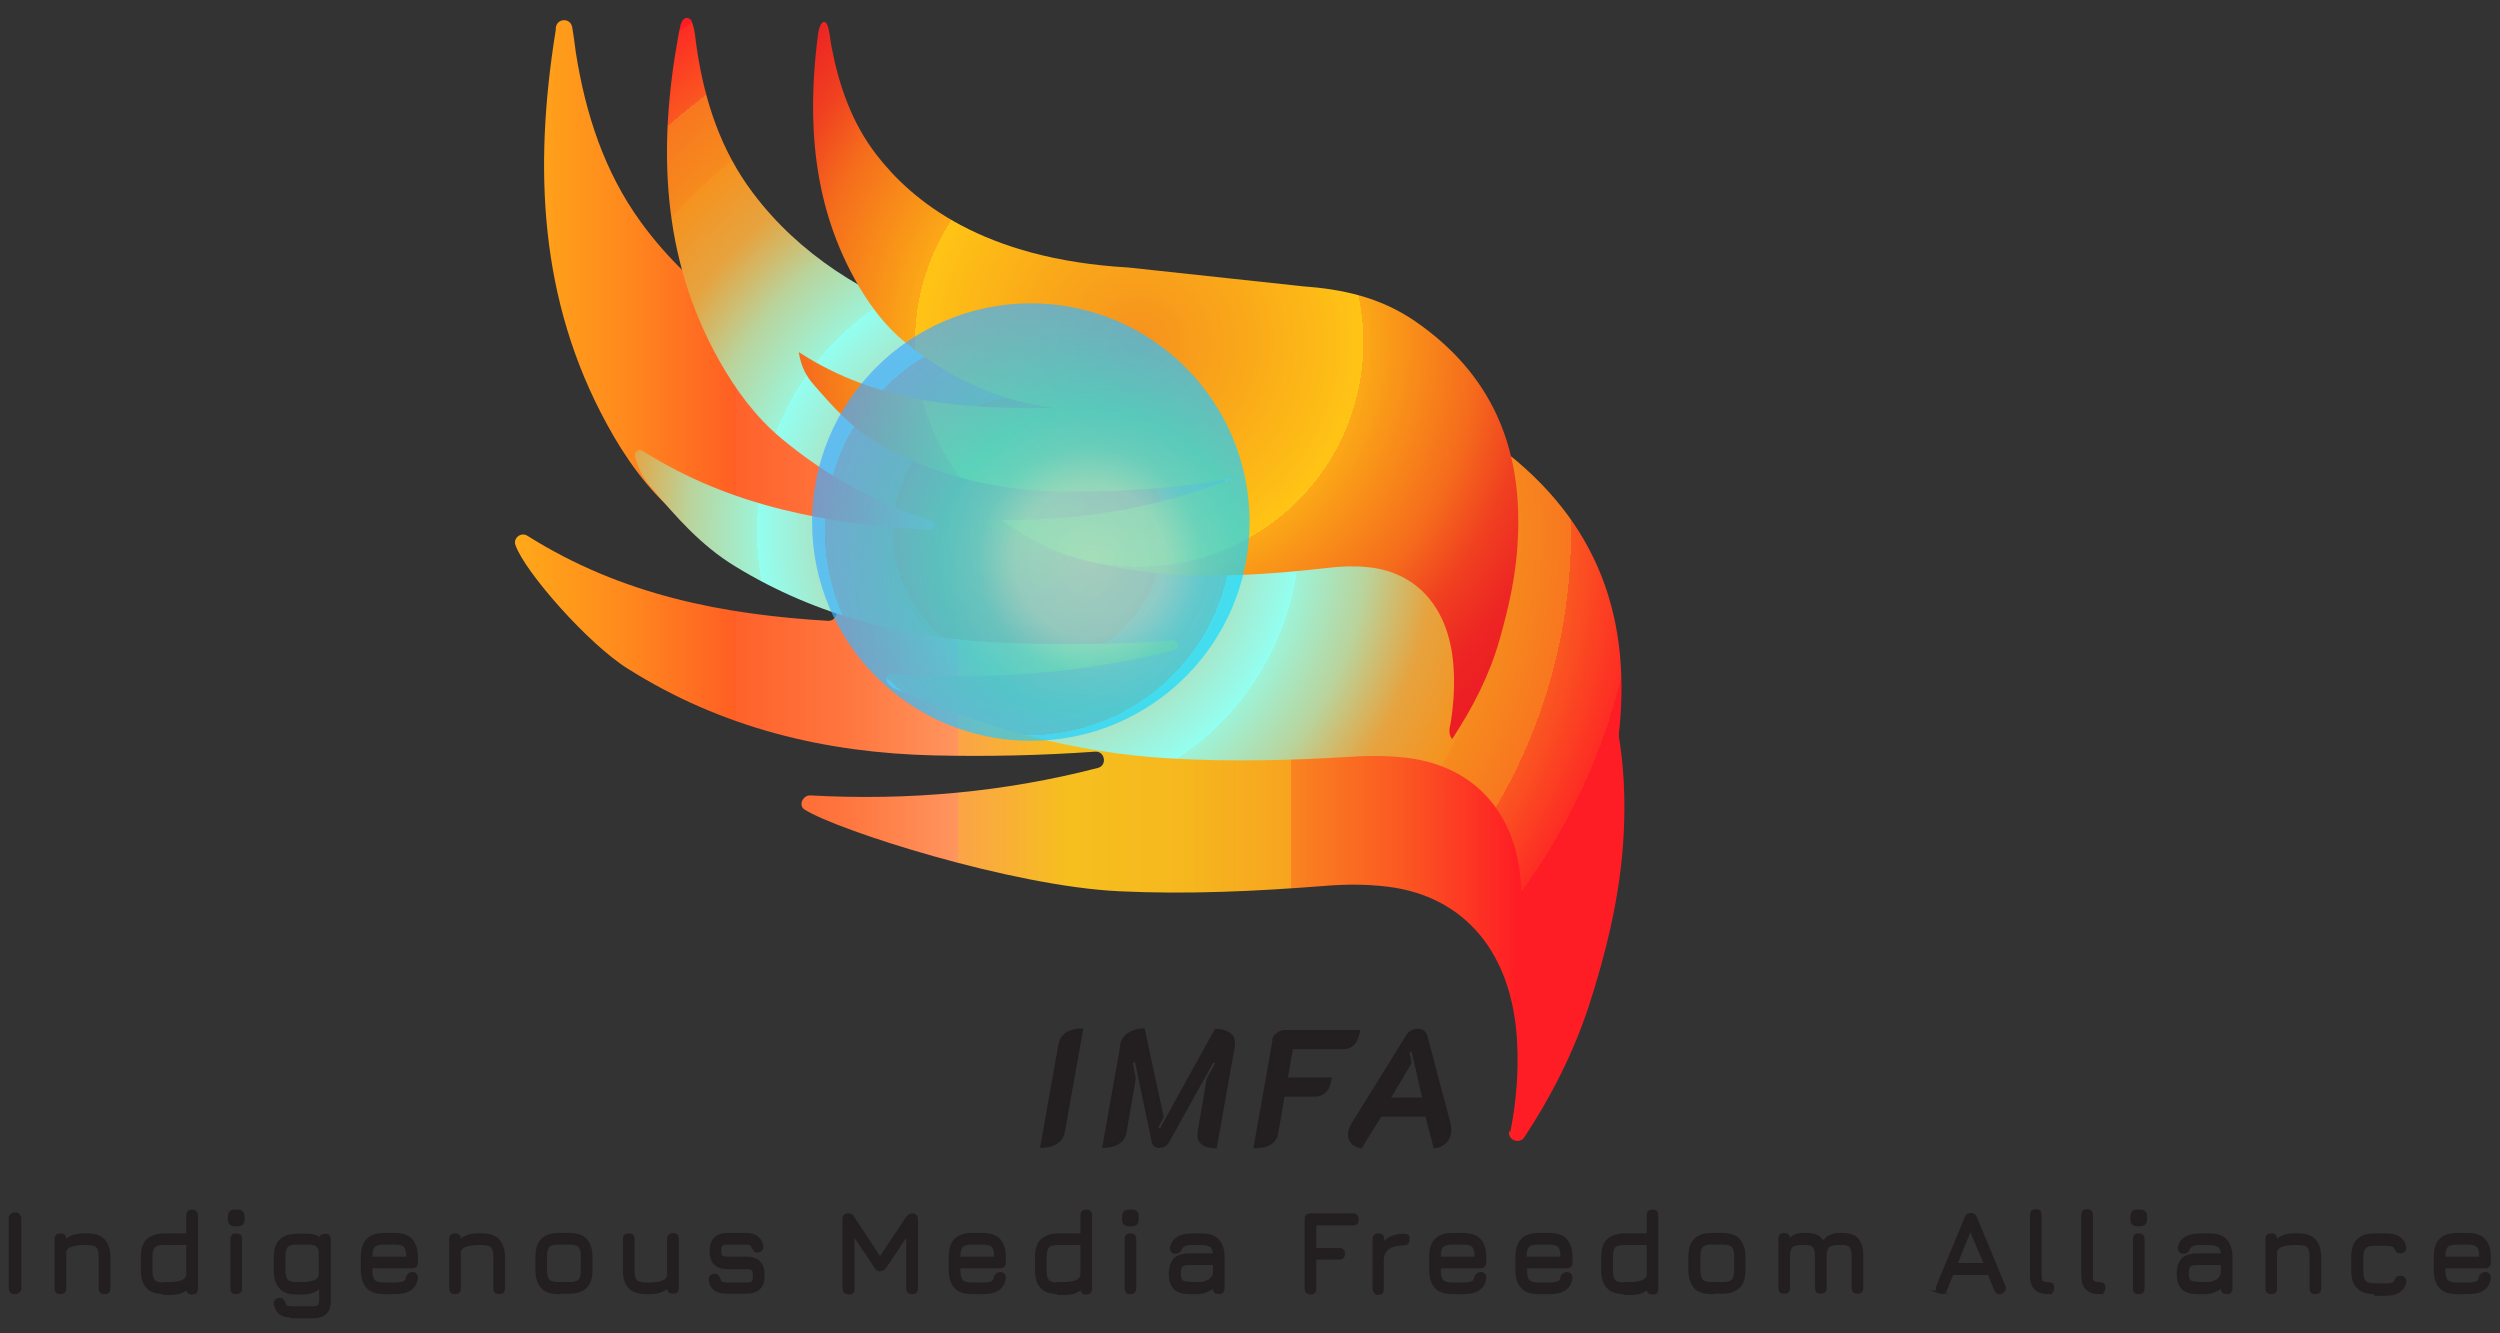 <?xml version="1.0" encoding="UTF-8"?>
<svg xmlns="http://www.w3.org/2000/svg" xmlns:xlink="http://www.w3.org/1999/xlink" version="1.1" viewBox="0 0 600 320">
  <rect x="0" y="0" width="600" height="320" fill="#333333" stroke="none"/>
  <!-- Generator: Adobe Illustrator 29.5.1, SVG Export Plug-In . SVG Version: 2.1.0 Build 141)  -->
  <defs>
    <style>
      .st0 {
        fill: none;
      }

      .st1 {
        fill: url(#radial-gradient2);
        mix-blend-mode: overlay;
        opacity: .7;
      }

      .st2, .st3 {
        fill: #231f20;
      }

      .st4 {
        fill: url(#radial-gradient);
      }

      .st5 {
        fill: url(#linear-gradient);
      }

      .st3 {
        stroke: #231f20;
        stroke-miterlimit: 10;
        stroke-width: .8px;
      }

      .st6 {
        isolation: isolate;
      }

      .st7 {
        fill: url(#radial-gradient1);
      }
    </style>
    <linearGradient id="linear-gradient" x1="123.5" y1="139.4" x2="389.7" y2="139.4" gradientUnits="userSpaceOnUse">
      <stop offset="0" stop-color="#ffc415"/>
      <stop offset="0" stop-color="#ffbd16"/>
      <stop offset="0" stop-color="#ffa919"/>
      <stop offset=".1" stop-color="#ff891d"/>
      <stop offset=".2" stop-color="#ff5e24"/>
      <stop offset=".2" stop-color="#ff5c25"/>
      <stop offset=".2" stop-color="#ff622b"/>
      <stop offset=".3" stop-color="#ff763f"/>
      <stop offset=".4" stop-color="#ff955e"/>
      <stop offset=".4" stop-color="#ff965f"/>
      <stop offset=".4" stop-color="#fba448"/>
      <stop offset=".5" stop-color="#f6bf1e"/>
      <stop offset=".6" stop-color="#f6b81e"/>
      <stop offset=".7" stop-color="#f7a41f"/>
      <stop offset=".7" stop-color="#f98420"/>
      <stop offset=".8" stop-color="#fb5822"/>
      <stop offset=".9" stop-color="#fe2024"/>
      <stop offset=".9" stop-color="#ff1d25"/>
    </linearGradient>
    <radialGradient id="radial-gradient" cx="237.5" cy="140" fx="237.5" fy="140" r="162.8" gradientTransform="translate(9.3 -12.4) scale(1)" gradientUnits="userSpaceOnUse">
      <stop offset="0" stop-color="#ffc415"/>
      <stop offset="0" stop-color="#ffbd16"/>
      <stop offset="0" stop-color="#ffa91a"/>
      <stop offset=".1" stop-color="#ff8a21"/>
      <stop offset=".2" stop-color="#ff7c25"/>
      <stop offset=".2" stop-color="#fb802b"/>
      <stop offset=".2" stop-color="#f08d3f"/>
      <stop offset=".3" stop-color="#e0a15f"/>
      <stop offset=".3" stop-color="#c8be8b"/>
      <stop offset=".3" stop-color="#aae2c3"/>
      <stop offset=".4" stop-color="#93fff0"/>
      <stop offset=".4" stop-color="#9df3d8"/>
      <stop offset=".5" stop-color="#b9d49d"/>
      <stop offset=".6" stop-color="#e6a33f"/>
      <stop offset=".7" stop-color="#f6921e"/>
      <stop offset=".7" stop-color="#f68b1e"/>
      <stop offset=".8" stop-color="#f8771f"/>
      <stop offset=".8" stop-color="#fa5721"/>
      <stop offset=".9" stop-color="#fd2c24"/>
      <stop offset=".9" stop-color="#ff1d25"/>
    </radialGradient>
    <radialGradient id="radial-gradient1" cx="273.4" cy="82.2" fx="273.4" fy="82.2" r="134.5" gradientUnits="userSpaceOnUse">
      <stop offset="0" stop-color="#f6921e"/>
      <stop offset=".2" stop-color="#faa919"/>
      <stop offset=".4" stop-color="#ffc415"/>
      <stop offset=".4" stop-color="#fba817"/>
      <stop offset=".6" stop-color="#f56c1c"/>
      <stop offset=".7" stop-color="#f04020"/>
      <stop offset=".8" stop-color="#ed2523"/>
      <stop offset=".9" stop-color="#ec1c24"/>
    </radialGradient>
    <radialGradient id="radial-gradient2" cx="158.5" cy="117.7" fx="158.5" fy="117.7" r="69.5" gradientTransform="translate(55.5 -18.5) scale(1.3)" gradientUnits="userSpaceOnUse">
      <stop offset="0" stop-color="#7feaff"/>
      <stop offset=".2" stop-color="#67e6ff"/>
      <stop offset=".3" stop-color="#2bddff"/>
      <stop offset=".4" stop-color="#15daff"/>
      <stop offset=".6" stop-color="#30bfff"/>
      <stop offset=".8" stop-color="#4ba5ff"/>
      <stop offset="1" stop-color="#559cff"/>
    </radialGradient>
  </defs>
  <g class="st6">
    <g id="Layer_1">
      <rect class="st0" width="600" height="320"/>
      <g>
        <path class="st2" d="M254,250.8c.2-1.3.8-2.3,1.9-3,1.1-.7,2.4-1,4.1-1l-4.4,24.7c-.2,1.3-.8,2.3-1.9,3-1,.7-2.4,1-4.1,1l4.4-24.7Z"/>
        <path class="st2" d="M268.8,250.8c.2-1.2.9-2.2,1.9-2.9,1.1-.7,2.4-1.1,4-1.1l4.6,21.3-1.3,2.5.4.2,13.2-23.9c1.5,0,2.6.3,3.5.9.9.6,1.3,1.4,1.3,2.5s0,.3,0,.6l-4.4,24.7c-1.5,0-2.7-.3-3.4-.8-.8-.5-1.2-1.3-1.2-2.3s0-.4,0-.8l2.2-12.8,2-3.7-.4-.2-10.6,19.1c-.2.4-.6.8-1,1-.4.3-.9.4-1.4.4s-.9-.1-1.2-.4c-.3-.3-.6-.6-.6-1.1l-4-19.1-.5.2.7,3.7-2.2,12.8c-.2,1.3-.8,2.3-1.8,2.9-1,.7-2.4,1-4.1,1l4.4-24.7Z"/>
        <path class="st2" d="M305.3,249.6c.1-.7.5-1.2,1.1-1.7.6-.5,1.3-.7,2-.7h18.1c-.3,1.6-.8,2.8-1.4,3.5-.7.7-1.6,1.1-2.8,1.1h-12l-1.2,6.8h10.6c-.3,1.6-.7,2.8-1.4,3.5-.7.7-1.6,1.1-2.8,1.1h-7.2l-1.5,8.6c-.2,1.3-.8,2.3-1.8,2.9-.9.6-2.4.9-4.2.9l4.6-25.9Z"/>
        <path class="st2" d="M324.4,274.5c-.6-.6-.9-1.3-.9-2.1s.3-1.9,1-3l12.9-20.8c.4-.6.8-1.1,1.3-1.3.5-.3,1-.4,1.6-.4,1.2,0,2,.6,2.3,1.8l5.5,20.8c.1.5.2,1,.2,1.6,0,1.2-.4,2.3-1.1,3.1-.8.8-1.8,1.3-3.1,1.4l-2-7.6h-10.6l-4.7,7.6c-1-.1-1.8-.5-2.4-1ZM341.3,263.4l-2.5-11-.5.2.5,2.5-4.9,8.3h7.4Z"/>
        <path class="st3" d="M3.6,310.2c-.3,0-.6,0-.8-.3-.2-.2-.3-.4-.3-.8v-16.6c0-.4,0-.6.3-.8.2-.2.4-.3.8-.3s.6,0,.8.3.3.4.3.8v16.6c0,.3,0,.6-.3.8s-.4.3-.8.3Z"/>
        <path class="st3" d="M14.5,310.2c-.7,0-1-.3-1-1v-11.8c0-.7.3-1,1-1s1,.3,1,1v.8c1-1.2,2.5-1.8,4.5-1.8h.8c1.8,0,3.2.4,4,1.3s1.3,2.2,1.3,4v7.5c0,.7-.3,1-1,1s-1-.3-1-1v-7.5c0-1.3-.2-2.1-.7-2.6-.5-.5-1.3-.7-2.6-.7h-.8c-1.2,0-2.3.2-3.1.5s-1.3.8-1.4,1.5v8.8c0,.7-.3,1-1,1Z"/>
        <path class="st3" d="M39.5,310.2c-1.8,0-3.2-.4-4-1.3-.9-.9-1.3-2.2-1.3-4v-3.2c0-1.8.4-3.2,1.3-4s2.2-1.3,4-1.3h5.6v-4.7c0-.7.3-1,1-1s1,.3,1,1v17.6c0,.7-.3,1-1,1s-1-.3-1-1v-.5c-.4.5-1,.9-1.7,1.2-.7.3-1.7.4-2.8.4h-1.1ZM39.5,308.1h1.1c1.3,0,2.4-.2,3.2-.5.8-.4,1.3-.9,1.3-1.7v-7.5h-5.6c-1.3,0-2.1.2-2.6.7-.5.5-.7,1.3-.7,2.6v3.2c0,1.3.2,2.1.7,2.6s1.3.7,2.6.7Z"/>
        <path class="st3" d="M56.3,293.9c-.8,0-1.2-.4-1.2-1.2v-.8c0-.8.4-1.2,1.2-1.2h.8c.8,0,1.2.4,1.2,1.2v.8c0,.8-.4,1.2-1.2,1.2h-.8ZM56.7,310.2c-.7,0-1-.3-1-1v-11.8c0-.7.3-1,1-1s1,.3,1,1v11.8c0,.7-.3,1-1,1Z"/>
        <path class="st3" d="M69.9,315.8c-1.1,0-2-.2-2.6-.7-.6-.5-1-1.2-1.2-2.1,0-.3,0-.6.2-.8.2-.2.5-.3.8-.3s.6,0,.7.3c.1.2.3.4.4.8,0,.3.3.5.5.7.3.1.7.2,1.2.2h5.2c.7,0,1.2-.1,1.5-.4.2-.2.4-.7.4-1.5v-3.5c-.5.6-1.1,1-1.8,1.3s-1.6.5-2.7.5h-1.1c-1.8,0-3.2-.4-4-1.3s-1.3-2.2-1.3-4v-3.2c0-1.8.4-3.2,1.3-4,.9-.9,2.2-1.3,4.1-1.3h2.3c.7,0,1.4.1,1.9.3s1,.5,1.3,1v-.3c0-.7.3-1,1-1s1,.3,1,1v14.6c0,1.3-.3,2.3-.9,2.9-.6.6-1.6,1-2.9,1h-5.2ZM71.3,308.1h1.1c1.3,0,2.4-.2,3.2-.5.8-.4,1.3-.9,1.3-1.7v-5.3c0-.9-.3-1.4-.8-1.8s-1.4-.5-2.4-.5h-2.3c-1.3,0-2.1.2-2.6.7s-.7,1.3-.7,2.6v3.2c0,1.2.2,2.1.7,2.6.5.5,1.3.7,2.6.7Z"/>
        <path class="st3" d="M89,304.1v.8c0,1.2.2,2.1.7,2.6.5.5,1.3.7,2.6.7h2.3c1,0,1.8-.1,2.3-.3.5-.2.8-.6.9-1.2,0-.3.2-.5.4-.7.2-.2.4-.3.7-.3s.6,0,.8.3c.2.2.2.4.2.8-.2,1.2-.7,2-1.6,2.6-.9.6-2.1.8-3.7.8h-2.3c-1.8,0-3.2-.4-4-1.3s-1.3-2.2-1.3-4v-3.2c0-1.8.4-3.2,1.3-4.1.9-.9,2.2-1.3,4-1.3h2.3c1.8,0,3.2.4,4,1.3s1.3,2.2,1.3,4v1.4c0,.7-.3,1-1,1h-9.9ZM92.3,298.3c-1.3,0-2.1.2-2.6.7-.5.5-.7,1.3-.7,2.6v.4h8.9v-.4c0-1.3-.2-2.1-.7-2.6-.5-.5-1.3-.7-2.6-.7h-2.3Z"/>
        <path class="st3" d="M109.2,310.2c-.7,0-1-.3-1-1v-11.8c0-.7.3-1,1-1s1,.3,1,1v.8c1-1.2,2.5-1.8,4.5-1.8h.8c1.8,0,3.2.4,4,1.3s1.3,2.2,1.3,4v7.5c0,.7-.3,1-1,1s-1-.3-1-1v-7.5c0-1.3-.2-2.1-.7-2.6-.5-.5-1.3-.7-2.6-.7h-.8c-1.2,0-2.3.2-3.1.5s-1.3.8-1.4,1.5v8.8c0,.7-.3,1-1,1Z"/>
        <path class="st3" d="M134.2,310.2c-1.8,0-3.2-.4-4-1.3s-1.3-2.2-1.3-4v-3.2c0-1.8.4-3.2,1.3-4.1s2.2-1.3,4-1.3h2.3c1.8,0,3.2.4,4,1.3s1.3,2.2,1.3,4v3.2c0,1.8-.4,3.2-1.3,4-.9.9-2.2,1.3-4,1.3h-2.3ZM130.9,304.8c0,1.2.2,2.1.7,2.6.5.5,1.3.7,2.6.7h2.3c1.3,0,2.1-.2,2.6-.7.5-.5.7-1.3.7-2.6v-3.2c0-1.3-.2-2.1-.7-2.6-.5-.5-1.3-.7-2.6-.7h-2.3c-.8,0-1.5,0-2,.3-.5.2-.8.5-1,1-.2.5-.3,1.1-.3,2v3.2Z"/>
        <path class="st3" d="M161.5,296.3c.7,0,1,.3,1,1v11.8c0,.7-.3,1-1,1s-1-.3-1-1v-.7c-1,1.2-2.5,1.8-4.5,1.8h-.8c-1.8,0-3.2-.4-4-1.3-.9-.9-1.3-2.2-1.3-4v-7.5c0-.7.3-1,1-1s1,.3,1,1v7.5c0,1.3.2,2.1.7,2.6s1.3.7,2.6.7h.8c1.2,0,2.3-.2,3.1-.5.8-.3,1.3-.8,1.4-1.5v-8.8c0-.7.3-1,1-1Z"/>
        <path class="st3" d="M174.5,310.1c-1.2,0-2.1-.2-2.8-.7-.7-.5-1.1-1.2-1.2-2.2,0-.3,0-.6.2-.8.2-.2.5-.3.8-.3s.6,0,.7.3.3.4.4.8c.1.4.3.6.6.8.3.1.7.2,1.3.2h4.6c.8,0,1.3-.1,1.6-.4.3-.3.4-.8.4-1.6s-.1-1.3-.4-1.6c-.3-.3-.8-.4-1.6-.4h-4.5c-1.3,0-2.3-.3-2.9-1-.7-.6-1-1.6-1-2.9s.3-2.3,1-3,1.6-1,2.9-1h4.4c2.2,0,3.4.9,3.8,2.8,0,.3,0,.6-.2.8s-.5.3-.8.3-.6,0-.7-.3-.3-.4-.4-.7c0-.3-.3-.5-.5-.7-.3-.1-.6-.2-1.2-.2h-4.4c-.7,0-1.2.1-1.5.4-.2.2-.4.7-.4,1.5s.1,1.2.4,1.4.7.4,1.5.4h4.5c1.4,0,2.4.3,3,1,.7.7,1,1.7,1,3.1s-.3,2.4-1,3c-.7.7-1.7,1-3,1h-4.6Z"/>
        <path class="st3" d="M203.6,310.2c-.7,0-1-.3-1-1v-16.6c0-.7.3-1,1-1s.8.2,1.1.7l6.7,10.2h-.4c0,0,6.8-10.2,6.8-10.2.3-.4.7-.7,1.2-.7s.9.3.9,1v16.6c0,.7-.3,1-1,1s-1-.3-1-1v-14.5l.6.2-6.1,9.1c-.3.4-.7.7-1.2.7s-.7-.2-1-.7l-6.1-9.1.6.2v14.2c0,.7-.3,1-1,1Z"/>
        <path class="st3" d="M230.1,304.1v.8c0,1.2.2,2.1.7,2.6.5.5,1.3.7,2.6.7h2.3c1,0,1.8-.1,2.3-.3.5-.2.8-.6.9-1.2,0-.3.2-.5.4-.7.2-.2.4-.3.7-.3s.6,0,.8.3c.2.2.2.4.2.8-.2,1.2-.7,2-1.6,2.6-.9.6-2.1.8-3.7.8h-2.3c-1.8,0-3.2-.4-4-1.3s-1.3-2.2-1.3-4v-3.2c0-1.8.4-3.2,1.3-4.1.9-.9,2.2-1.3,4-1.3h2.3c1.8,0,3.2.4,4,1.3s1.3,2.2,1.3,4v1.4c0,.7-.3,1-1,1h-9.9ZM233.4,298.3c-1.3,0-2.1.2-2.6.7-.5.5-.7,1.3-.7,2.6v.4h8.9v-.4c0-1.3-.2-2.1-.7-2.6-.5-.5-1.3-.7-2.6-.7h-2.3Z"/>
        <path class="st3" d="M254.1,310.2c-1.8,0-3.2-.4-4-1.3-.9-.9-1.3-2.2-1.3-4v-3.2c0-1.8.4-3.2,1.3-4s2.2-1.3,4-1.3h5.6v-4.7c0-.7.3-1,1-1s1,.3,1,1v17.6c0,.7-.3,1-1,1s-1-.3-1-1v-.5c-.4.5-1,.9-1.7,1.2-.7.3-1.7.4-2.8.4h-1.1ZM254.1,308.1h1.1c1.3,0,2.4-.2,3.2-.5.8-.4,1.3-.9,1.3-1.7v-7.5h-5.6c-1.3,0-2.1.2-2.6.7-.5.5-.7,1.3-.7,2.6v3.2c0,1.3.2,2.1.7,2.6s1.3.7,2.6.7Z"/>
        <path class="st3" d="M270.9,293.9c-.8,0-1.2-.4-1.2-1.2v-.8c0-.8.4-1.2,1.2-1.2h.8c.8,0,1.2.4,1.2,1.2v.8c0,.8-.4,1.2-1.2,1.2h-.8ZM271.3,310.2c-.7,0-1-.3-1-1v-11.8c0-.7.3-1,1-1s1,.3,1,1v11.8c0,.7-.3,1-1,1Z"/>
        <path class="st3" d="M285.4,310.2c-1.5,0-2.7-.4-3.4-1.1-.7-.7-1.1-1.9-1.1-3.4s.4-2.7,1.1-3.4c.7-.7,1.9-1.1,3.4-1.1h6.1c0-1.1-.3-1.8-.8-2.2s-1.3-.6-2.5-.6h-1.6c-1,0-1.8,0-2.3.3-.5.2-.8.5-1,.9-.1.3-.3.6-.4.7-.2.1-.4.2-.7.2s-.6,0-.8-.3-.2-.4-.2-.8c.2-1.1.8-1.8,1.7-2.3.9-.5,2.1-.7,3.7-.7h1.6c1.8,0,3.2.4,4,1.3s1.3,2.2,1.3,4v7.5c0,.7-.3,1-1,1s-1-.3-1-1v-.9c-1,1.3-2.5,1.9-4.5,1.9h-1.6ZM285.4,308.1h1.6c.8,0,1.5,0,2.1-.2s1.2-.4,1.6-.8c.4-.4.7-.9.8-1.6v-2.3h-6.1c-1,0-1.6.2-1.9.5-.3.3-.5,1-.5,1.9s.2,1.6.5,1.9c.3.3,1,.5,1.9.5Z"/>
        <path class="st3" d="M314.5,310.2c-.7,0-1-.3-1-1v-16.6c0-.7.3-1,1-1h10.2c.3,0,.6,0,.7.3.2.2.3.4.3.8,0,.7-.3,1-1,1h-9.2v6.2h5.9c.7,0,1,.3,1,1s-.3,1-1,1h-5.9v7.4c0,.7-.3,1-1,1Z"/>
        <path class="st3" d="M330.8,310.2c-.7,0-1-.3-1-1v-11.8c0-.7.3-1,1-1s1,.3,1,1v1.5c.5-.8,1.2-1.4,2.1-1.8.9-.4,1.9-.6,3-.6s1,.3,1,1-.3,1-1,1c-1.6,0-2.9.3-3.8,1s-1.3,1.5-1.4,2.7v7.2c0,.7-.3,1-1,1Z"/>
        <path class="st3" d="M345.4,304.1v.8c0,1.2.2,2.1.7,2.6.5.5,1.3.7,2.6.7h2.3c1,0,1.8-.1,2.3-.3.5-.2.8-.6.9-1.2,0-.3.2-.5.4-.7.2-.2.4-.3.7-.3s.6,0,.8.3c.2.2.2.4.2.8-.2,1.2-.7,2-1.6,2.6-.9.6-2.1.8-3.7.8h-2.3c-1.8,0-3.2-.4-4-1.3s-1.3-2.2-1.3-4v-3.2c0-1.8.4-3.2,1.3-4.1.9-.9,2.2-1.3,4-1.3h2.3c1.8,0,3.2.4,4,1.3s1.3,2.2,1.3,4v1.4c0,.7-.3,1-1,1h-9.9ZM348.7,298.3c-1.3,0-2.1.2-2.6.7-.5.5-.7,1.3-.7,2.6v.4h8.9v-.4c0-1.3-.2-2.1-.7-2.6-.5-.5-1.3-.7-2.6-.7h-2.3Z"/>
        <path class="st3" d="M366.1,304.1v.8c0,1.2.2,2.1.7,2.6.5.5,1.3.7,2.6.7h2.3c1,0,1.8-.1,2.3-.3.5-.2.8-.6.9-1.2,0-.3.2-.5.4-.7.2-.2.4-.3.7-.3s.6,0,.8.3c.2.2.2.4.2.8-.2,1.2-.7,2-1.6,2.6-.9.6-2.1.8-3.7.8h-2.3c-1.8,0-3.2-.4-4-1.3s-1.3-2.2-1.3-4v-3.2c0-1.8.4-3.2,1.3-4.1.9-.9,2.2-1.3,4-1.3h2.3c1.8,0,3.2.4,4,1.3s1.3,2.2,1.3,4v1.4c0,.7-.3,1-1,1h-9.9ZM369.3,298.3c-1.3,0-2.1.2-2.6.7-.5.5-.7,1.3-.7,2.6v.4h8.9v-.4c0-1.3-.2-2.1-.7-2.6-.5-.5-1.3-.7-2.6-.7h-2.3Z"/>
        <path class="st3" d="M390,310.2c-1.8,0-3.2-.4-4-1.3-.9-.9-1.3-2.2-1.3-4v-3.2c0-1.8.4-3.2,1.3-4s2.2-1.3,4-1.3h5.6v-4.7c0-.7.3-1,1-1s1,.3,1,1v17.6c0,.7-.3,1-1,1s-1-.3-1-1v-.5c-.4.5-1,.9-1.7,1.2-.7.3-1.7.4-2.8.4h-1.1ZM390,308.1h1.1c1.3,0,2.4-.2,3.2-.5.8-.4,1.3-.9,1.3-1.7v-7.5h-5.6c-1.3,0-2.1.2-2.6.7-.5.5-.7,1.3-.7,2.6v3.2c0,1.3.2,2.1.7,2.6s1.3.7,2.6.7Z"/>
        <path class="st3" d="M410.9,310.2c-1.8,0-3.2-.4-4-1.3s-1.3-2.2-1.3-4v-3.2c0-1.8.4-3.2,1.3-4.1s2.2-1.3,4-1.3h2.3c1.8,0,3.2.4,4,1.3s1.3,2.2,1.3,4v3.2c0,1.8-.4,3.2-1.3,4-.9.9-2.2,1.3-4,1.3h-2.3ZM407.7,304.8c0,1.2.2,2.1.7,2.6.5.5,1.3.7,2.6.7h2.3c1.3,0,2.1-.2,2.6-.7.5-.5.7-1.3.7-2.6v-3.2c0-1.3-.2-2.1-.7-2.6-.5-.5-1.3-.7-2.6-.7h-2.3c-.8,0-1.5,0-2,.3-.5.2-.8.5-1,1-.2.5-.3,1.1-.3,2v3.2Z"/>
        <path class="st3" d="M442.1,296.3c1.7,0,2.9.4,3.6,1.2.7.8,1.1,2.2,1.1,4v7.6c0,.7-.3,1-1,1s-1-.3-1-1v-7.6c0-1.1-.2-1.9-.6-2.4s-1.1-.7-2-.7h-1.1c-1.1,0-1.9.2-2.4.7s-.7,1.3-.7,2.4v7.6c0,.7-.3,1-1,1s-1-.3-1-1v-7.6c0-1.1-.2-1.9-.6-2.4s-1.1-.7-2-.7h-1.1c-1.1,0-1.9.2-2.4.7-.5.5-.7,1.3-.7,2.4v7.6c0,.7-.3,1-1,1s-1-.3-1-1v-11.8c0-.7.3-1,1-1s1,.3,1,1v.8c.5-.7,1-1.1,1.6-1.4.6-.3,1.3-.4,2.1-.4h.6c1.1,0,2,.2,2.6.5.6.3,1.1.9,1.5,1.6.5-.8,1-1.3,1.6-1.6.6-.3,1.3-.5,2.2-.5h1.1Z"/>
        <path class="st3" d="M465.7,310.1c-.7-.3-.8-.7-.6-1.4l6.8-16.4c.2-.5.6-.8,1.1-.8h0c.5,0,.9.3,1.1.8l6.8,16.4c.3.6,0,1.1-.6,1.4-.6.3-1.1,0-1.3-.6l-1.6-3.9h-8.9l-1.6,3.9c-.3.6-.7.8-1.3.6ZM469.4,303.5h7.2l-3.7-8.8-3.6,8.8Z"/>
        <path class="st3" d="M491.7,310.2c-1.4,0-2.4-.3-3.1-1-.7-.7-1-1.7-1-3.1v-14.5c0-.7.3-1,1-1s1,.3,1,1v14.5c0,.8.1,1.4.4,1.6.3.3.8.4,1.6.4s1,.3,1,1c0,.7-.3,1-1,1Z"/>
        <path class="st3" d="M504,310.2c-1.4,0-2.4-.3-3.1-1-.7-.7-1-1.7-1-3.1v-14.5c0-.7.3-1,1-1s1,.3,1,1v14.5c0,.8.1,1.4.4,1.6.3.3.8.4,1.6.4s1,.3,1,1c0,.7-.3,1-1,1Z"/>
        <path class="st3" d="M512.9,293.9c-.8,0-1.2-.4-1.2-1.2v-.8c0-.8.4-1.2,1.2-1.2h.8c.8,0,1.2.4,1.2,1.2v.8c0,.8-.4,1.2-1.2,1.2h-.8ZM513.3,310.2c-.7,0-1-.3-1-1v-11.8c0-.7.3-1,1-1s1,.3,1,1v11.8c0,.7-.3,1-1,1Z"/>
        <path class="st3" d="M527.3,310.2c-1.5,0-2.7-.4-3.4-1.1-.7-.7-1.1-1.9-1.1-3.4s.4-2.7,1.1-3.4c.7-.7,1.9-1.1,3.4-1.1h6.1c0-1.1-.3-1.8-.8-2.2s-1.3-.6-2.5-.6h-1.6c-1,0-1.8,0-2.3.3-.5.2-.8.5-1,.9-.1.3-.3.6-.4.7-.2.1-.4.2-.7.2s-.6,0-.8-.3-.2-.4-.2-.8c.2-1.1.8-1.8,1.7-2.3.9-.5,2.1-.7,3.7-.7h1.6c1.8,0,3.2.4,4,1.3s1.3,2.2,1.3,4v7.5c0,.7-.3,1-1,1s-1-.3-1-1v-.9c-1,1.3-2.5,1.9-4.5,1.9h-1.6ZM527.3,308.1h1.6c.8,0,1.5,0,2.1-.2s1.2-.4,1.6-.8c.4-.4.7-.9.8-1.6v-2.3h-6.1c-1,0-1.6.2-1.9.5-.3.3-.5,1-.5,1.9s.2,1.6.5,1.9c.3.3,1,.5,1.9.5Z"/>
        <path class="st3" d="M545.1,310.2c-.7,0-1-.3-1-1v-11.8c0-.7.3-1,1-1s1,.3,1,1v.8c1-1.2,2.5-1.8,4.5-1.8h.8c1.8,0,3.2.4,4,1.3s1.3,2.2,1.3,4v7.5c0,.7-.3,1-1,1s-1-.3-1-1v-7.5c0-1.3-.2-2.1-.7-2.6-.5-.5-1.3-.7-2.6-.7h-.8c-1.2,0-2.3.2-3.1.5s-1.3.8-1.4,1.5v8.8c0,.7-.3,1-1,1Z"/>
        <path class="st3" d="M570,310.2c-1.8,0-3.2-.4-4-1.3-.9-.9-1.3-2.2-1.3-4v-3.2c0-1.8.4-3.2,1.3-4,.9-.9,2.2-1.3,4.1-1.3h2.3c1.4,0,2.5.2,3.2.7.8.5,1.3,1.2,1.5,2.2,0,.3,0,.6-.2.8s-.5.3-.8.3-.6,0-.7-.2c-.1-.2-.3-.4-.4-.7-.1-.3-.4-.6-.8-.7-.4-.1-1-.2-1.8-.2h-2.3c-1.3,0-2.1.2-2.6.7s-.7,1.3-.7,2.6v3.2c0,1.3.2,2.1.7,2.6s1.3.7,2.6.7h2.3c.8,0,1.4,0,1.8-.2.4-.1.7-.4.8-.7.1-.3.2-.5.4-.7.1-.2.4-.2.7-.2s.6,0,.8.3.3.5.2.8c-.2,1-.7,1.7-1.5,2.2-.8.5-1.9.7-3.2.7h-2.3Z"/>
        <path class="st3" d="M586.5,304.1v.8c0,1.2.2,2.1.7,2.6.5.5,1.3.7,2.6.7h2.3c1,0,1.8-.1,2.3-.3.5-.2.8-.6.9-1.2,0-.3.2-.5.4-.7.2-.2.4-.3.7-.3s.6,0,.8.3c.2.2.2.4.2.8-.2,1.2-.7,2-1.6,2.6-.9.6-2.1.8-3.7.8h-2.3c-1.8,0-3.2-.4-4-1.3s-1.3-2.2-1.3-4v-3.2c0-1.8.4-3.2,1.3-4.1.9-.9,2.2-1.3,4-1.3h2.3c1.8,0,3.2.4,4,1.3s1.3,2.2,1.3,4v1.4c0,.7-.3,1-1,1h-9.9ZM589.8,298.3c-1.3,0-2.1.2-2.6.7-.5.5-.7,1.3-.7,2.6v.4h8.9v-.4c0-1.3-.2-2.1-.7-2.6-.5-.5-1.3-.7-2.6-.7h-2.3Z"/>
      </g>
      <g>
        <path class="st5" d="M362.2,271.5c-.4,2.1,2.4,3.2,3.6,1.5,6.6-10,11.9-20.5,15.6-31.8,4-12.4,7.1-25,8.1-38.1,2.5-33.8-8-61.3-36.2-82-12.7-9.3-26.6-12.7-41.5-14.2-17.7-1.8-35.6-2.3-53-5.4-18.2-3.2-36.9-5.3-54.4-11.9-20.1-7.6-37.8-18.7-50.6-36.3-8.8-12.1-13.3-26.1-15.6-40.7-.3-2-.5-4.1-.9-6.2-.5-2.2-3.6-2-3.9.2,0,.4,0,.7-.1,1.1-5.2,32.6-3.9,64.3,12.3,94,4.4,8.1,9.8,15.8,17,21.9,11.1,9.6,23.4,17,36.9,21.6,2.1.7,1.5,3.9-.8,3.8-25-1.5-49.4-6.1-72.1-20.4-1.5-1-3.5.5-2.9,2.2,2.2,6.4,17.6,23.9,27,29.7,22.5,14.2,47.3,20.2,73.6,20.8,12.9.3,25.7,0,38.5-.9,2.4-.2,3,3.3.7,3.9-22.4,5.8-45.4,7.9-69,6.6-1.8-.1-3,2.4-1.4,3.4,7.9,5,49.8,18.4,75.5,19.6,16.6.8,33,0,49.5-1.3,4.9-.4,10-.4,14.9.2,18.7,2.3,30,16.1,31.1,37.2.4,7.3-.2,14.4-1.6,21.6h0Z"/>
        <path class="st4" d="M363,234c0,1.2,1.4,1.8,2.1.8,6.7-9,12.2-18.3,15.9-28.6,3.7-10.3,6.6-20.8,7.7-31.7,2.7-28.2-6.3-51.3-31.2-68.9-11.2-8-23.5-11-36.8-12.4-15.7-1.7-31.6-2.4-47.1-5.2-16.2-2.9-32.8-4.9-48.3-10.7-17.8-6.6-33.4-16.1-44.6-31-7.7-10.2-11.5-21.9-13.4-34.2-.4-2.3-.4-4.7-1.3-7-.3-.8-1.4-1.1-2-.4-.8.9-.8,2.2-1.1,3.3-5,27.1-4.3,53.7,9.8,78.7,3.9,6.9,8.6,13.3,14.8,18.5,10.7,8.9,22.6,15.6,36,19.7,1.3.4,1,2.4-.4,2.3-24-1.4-47.4-5.4-68.9-19-.9-.6-2,.3-1.8,1.3.8,3.3,2.2,5.6,3.9,7.5,5.9,7,11.9,13.9,20.1,18.9,19.9,12.2,41.8,17.5,65.3,18.4,13.3.5,26.5.4,39.7-.6,1.4-.1,1.8,2,.4,2.3-22.1,5.6-44.6,7.4-67.8,5.7-.9,0-1.5.8-1.2,1.7.7,1.6,2.1,1.9,3.2,2.4,20.5,8.9,41.8,14.9,64.6,16.2,14.8.9,29.4.5,44.1-.4,4.4-.3,8.9-.2,13.2.3,16.6,2.2,26.5,13.9,27.2,31.5.2,6.1-.4,12.1-1.7,18-.2.9-.6,1.7-.6,2.7Z"/>
        <path class="st7" d="M270.8,64.2c-35-2-51.9-16-60.4-27-5.9-7.6-9-16.5-10.8-25.8-.3-1.5-.5-4-1-5.3s-1.2-.9-1.6-.2-.6,1.7-.7,2.5c-2.7,21-1.2,41.4,9.7,60.1,3,5.1,6.6,9.9,11.3,13.7,10.4,8.4,22.1,14,35.6,15.7-21.2.3-41.9-.9-61.2-13.4.6,3.7,1.9,5.9,3.5,7.7,4.5,5.2,9,10.3,15.1,13.9,14.7,8.7,30.7,12,47.6,11.9,12.7,0,25.4-1,38-3.2-18.9,7.4-38.5,10.6-58.9,9.9.4,2.5,1.7,2.7,2.8,3.1,15.1,6.2,30.6,10,47.1,10.3,10.7.2,21.2-.6,31.7-1.8,3.2-.4,6.4-.5,9.5-.2,12,1.1,19.6,9.8,20.7,23.3.4,4.7.1,9.3-.6,13.9-.2,1.2-.8,2.5.3,4.1,5-7.6,9-15.4,11.4-23.9,2.3-8,4.1-16.2,4.4-24.6,1-21.7-6.3-39.2-24.8-51.9-8.4-5.7-17.3-7.6-26.9-8.3"/>
        <circle class="st1" cx="247.4" cy="125.3" r="52.5"/>
      </g>
    </g>
  </g>
</svg>